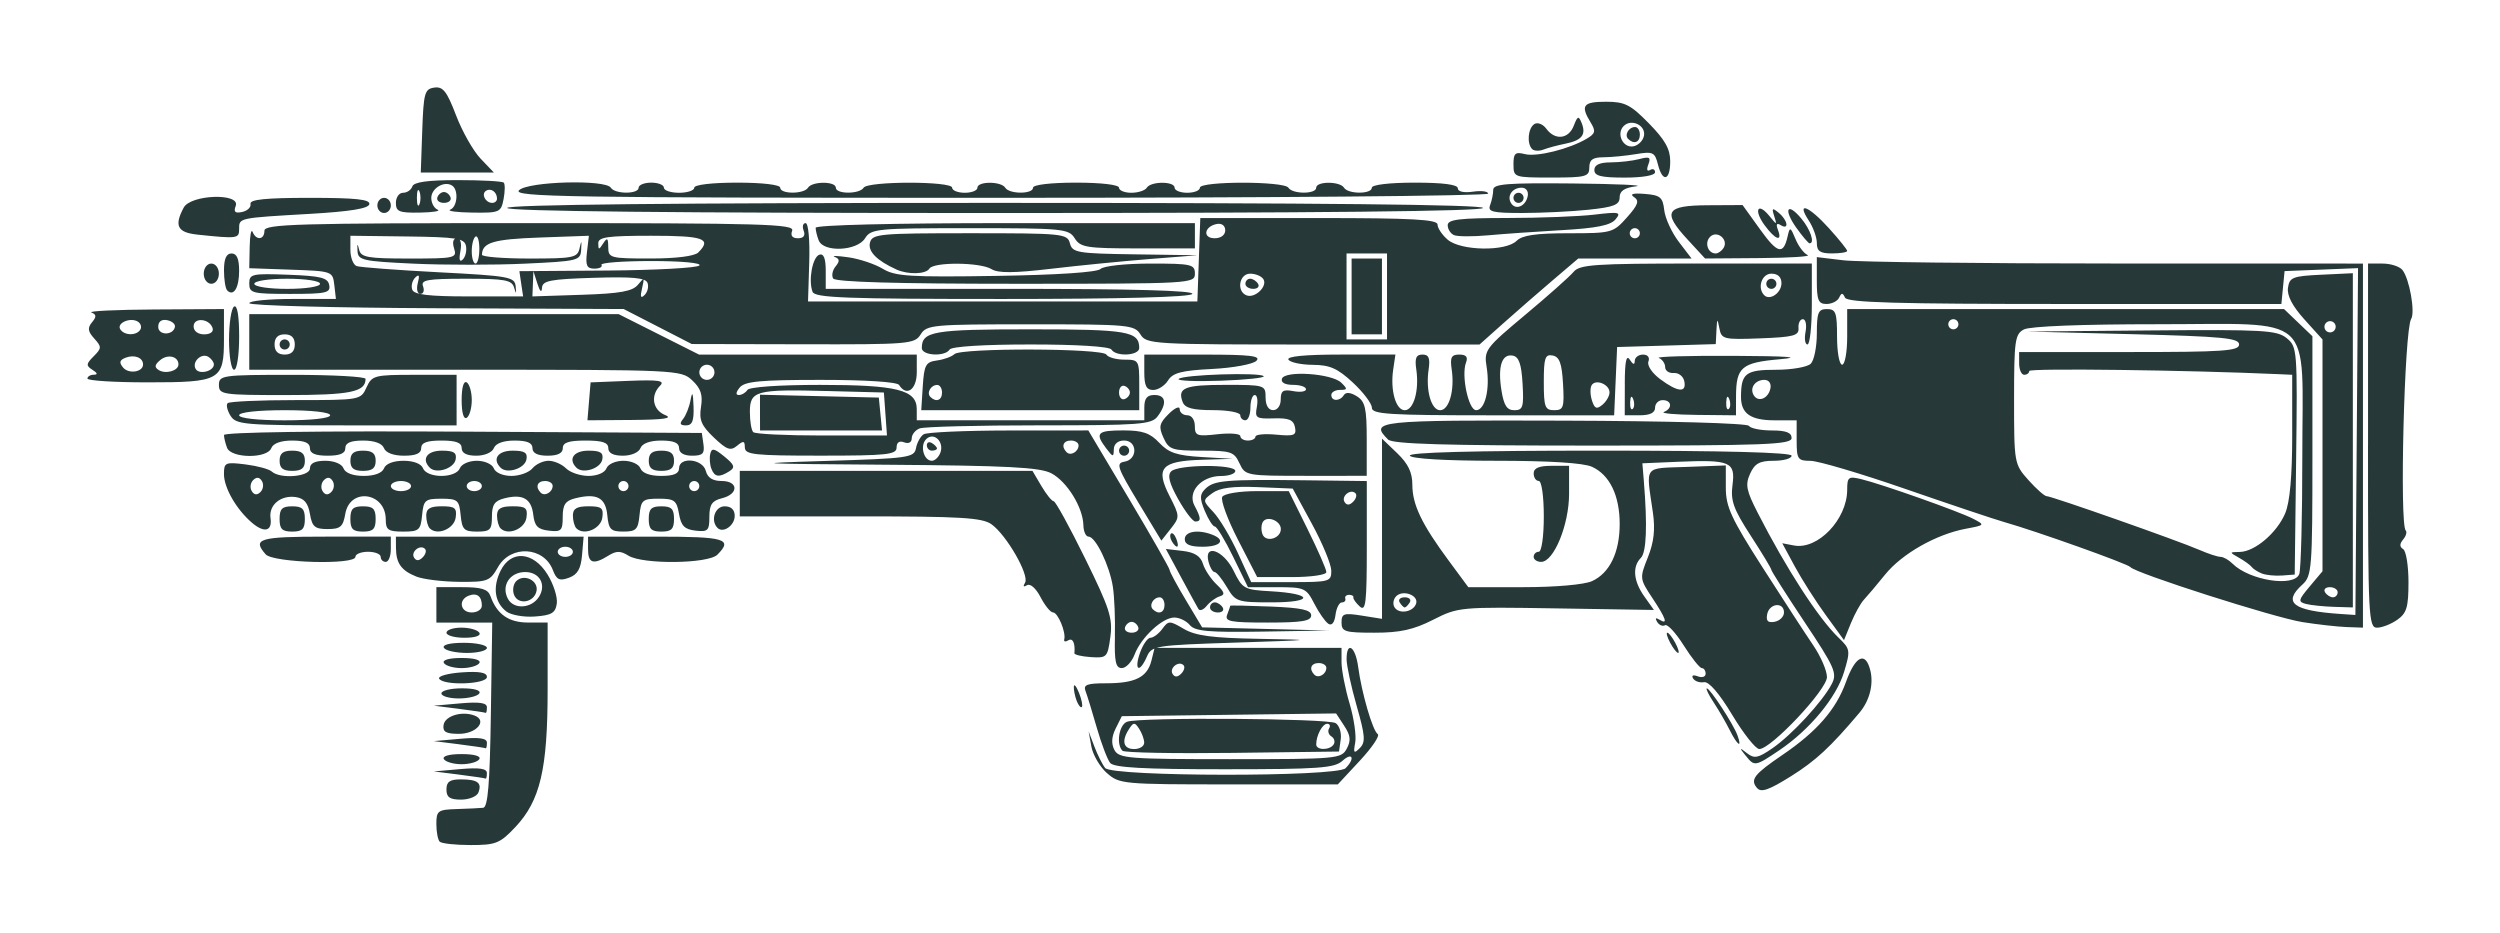 <?xml version="1.0" encoding="UTF-8" standalone="no"?>
<!-- Created with Inkscape (http://www.inkscape.org/) -->

<svg
   width="343.151"
   height="128"
   viewBox="0 0 90.792 33.867"
   version="1.1"
   id="svg5"
   inkscape:version="1.1 (c68e22c387, 2021-05-23)"
   sodipodi:docname="C.A.R. SMG Icon.svg"
   xmlns:inkscape="http://www.inkscape.org/namespaces/inkscape"
   xmlns:sodipodi="http://sodipodi.sourceforge.net/DTD/sodipodi-0.dtd"
   xmlns="http://www.w3.org/2000/svg"
   xmlns:svg="http://www.w3.org/2000/svg">
  <sodipodi:namedview
     id="namedview7"
     pagecolor="#ffffff"
     bordercolor="#666666"
     borderopacity="1.0"
     inkscape:pageshadow="2"
     inkscape:pageopacity="0.0"
     inkscape:pagecheckerboard="0"
     inkscape:document-units="mm"
     showgrid="false"
     units="px"
     inkscape:zoom="0.45611672"
     inkscape:cx="-23.020423"
     inkscape:cy="255.41708"
     inkscape:window-width="1366"
     inkscape:window-height="697"
     inkscape:window-x="-8"
     inkscape:window-y="-8"
     inkscape:window-maximized="1"
     inkscape:current-layer="layer1" />
  <defs
     id="defs2" />
  <g
     inkscape:label="Layer 1"
     inkscape:groupmode="layer"
     id="layer1">
    <path
       style="fill:#273839;fill-opacity:1;stroke-width:0.184"
       d="m 15.969,30.569 c -0.067,-0.067 -0.122,-0.357 -0.122,-0.643 0,-0.481 0.056,-0.522 0.735,-0.543 0.404,-0.013 0.838,-0.033 0.964,-0.046 0.172,-0.017 0.242,-0.858 0.28,-3.375 l 0.05,-3.352 h -1.014 -1.014 v -0.643 -0.643 h 0.924 c 0.714,0 0.95,0.073 1.038,0.321 0.236,0.665 0.662,0.964 1.372,0.964 h 0.706 v 2.446 c 0,2.881 -0.269,4.024 -1.174,4.984 -0.557,0.591 -0.706,0.651 -1.618,0.651 -0.552,0 -1.059,-0.055 -1.126,-0.122 z m 1.53,-8.57 c 0,-0.345 -0.177,-0.481 -0.477,-0.366 -0.391,0.15 -0.308,0.61 0.11,0.61 0.202,0 0.367,-0.11 0.367,-0.245 z m -1.286,6.673 c 0,-0.281 0.122,-0.367 0.52,-0.367 0.611,0 0.777,0.123 0.641,0.477 -0.054,0.142 -0.338,0.258 -0.63,0.258 -0.409,0 -0.531,-0.085 -0.531,-0.367 z m 47.593,-0.058 c -0.252,-0.304 -0.104,-0.495 0.933,-1.201 1.247,-0.849 1.941,-1.646 2.3,-2.644 0.342,-0.951 0.708,-1.127 0.884,-0.426 0.128,0.51 -0.025,1.106 -0.397,1.546 -1.056,1.25 -1.583,1.738 -2.49,2.306 -0.807,0.504 -1.081,0.598 -1.229,0.419 z M 40.197,28.075 c -0.254,-0.227 -0.507,-0.661 -0.562,-0.964 l -0.1,-0.551 0.209,0.551 c 0.115,0.303 0.291,0.654 0.391,0.78 0.254,0.322 8.41,0.33 8.731,0.009 0.357,-0.357 0.252,-0.6 -0.115,-0.267 -0.291,0.263 -0.869,0.304 -4.293,0.304 -2.945,0 -4.004,-0.059 -4.141,-0.23 -0.101,-0.126 -0.319,-0.702 -0.485,-1.279 -0.165,-0.577 -0.35,-1.176 -0.409,-1.331 -0.088,-0.229 0.053,-0.282 0.75,-0.282 1.056,0 1.491,-0.218 1.643,-0.822 l 0.116,-0.464 h 3.394 3.394 v 0.518 c 0,0.285 0.131,0.959 0.291,1.498 0.16,0.539 0.253,1.182 0.206,1.428 -0.072,0.379 -0.047,0.409 0.167,0.195 0.214,-0.214 0.196,-0.447 -0.114,-1.532 -0.201,-0.704 -0.366,-1.466 -0.366,-1.694 0,-0.679 0.321,-0.469 0.42,0.275 0.126,0.946 0.526,2.32 0.712,2.444 0.084,0.056 -0.208,0.49 -0.649,0.964 l -0.802,0.862 h -3.962 c -3.849,0 -3.975,-0.012 -4.424,-0.413 z m 8.713,-0.885 c 0.158,-0.296 0.138,-0.479 -0.092,-0.83 l -0.295,-0.45 -3.891,0.05 -3.891,0.05 -0.223,0.447 c -0.151,0.303 -0.165,0.555 -0.045,0.781 0.164,0.306 0.504,0.333 4.206,0.333 3.883,0 4.035,-0.014 4.23,-0.38 z m -8.145,0.077 c -0.237,-0.237 -0.127,-0.943 0.165,-1.055 0.447,-0.172 7.298,-0.126 7.577,0.05 0.135,0.086 0.218,0.353 0.184,0.594 l -0.062,0.438 -3.868,0.049 c -2.128,0.027 -3.925,-0.007 -3.994,-0.077 z m 0.789,-0.294 c -0.002,-0.126 -0.084,-0.354 -0.184,-0.505 -0.161,-0.245 -0.201,-0.245 -0.362,0 -0.289,0.44 -0.216,0.735 0.181,0.735 0.202,0 0.366,-0.103 0.364,-0.23 z m 6.882,0.059 c 0.058,-0.094 0.02,-0.224 -0.084,-0.288 -0.104,-0.064 -0.142,-0.194 -0.084,-0.288 0.058,-0.094 0.027,-0.171 -0.069,-0.171 -0.173,0 -0.398,0.424 -0.398,0.75 0,0.22 0.498,0.218 0.635,-0.002 z m -5.456,-2.875 c -0.175,-0.175 -0.526,0.108 -0.395,0.319 0.078,0.125 0.18,0.122 0.312,-0.01 0.108,-0.108 0.146,-0.248 0.083,-0.31 z m 5.188,0.096 c 0,-0.095 -0.124,-0.173 -0.275,-0.173 -0.284,0 -0.365,0.217 -0.158,0.424 0.147,0.147 0.434,-0.019 0.434,-0.251 z m -31.496,3.878 -0.918,-0.115 0.964,-0.085 c 0.694,-0.061 0.964,-0.021 0.964,0.144 -6.4e-5,0.126 -0.021,0.217 -0.046,0.201 -0.025,-0.016 -0.459,-0.081 -0.964,-0.144 z m -0.551,-0.561 c -0.069,-0.111 0.185,-0.184 0.643,-0.184 0.457,0 0.711,0.073 0.643,0.184 -0.062,0.101 -0.352,0.184 -0.643,0.184 -0.291,0 -0.58,-0.083 -0.643,-0.184 z m 47.266,-0.138 c -0.227,-0.289 -0.221,-0.297 0.059,-0.078 0.265,0.207 0.402,0.18 0.929,-0.184 0.703,-0.486 1.811,-1.686 2.147,-2.327 0.206,-0.392 0.116,-0.596 -0.984,-2.248 -0.665,-0.999 -1.21,-1.856 -1.21,-1.904 0,-0.048 -0.337,-0.606 -0.75,-1.241 C 62.951,18.481 62.844,18.185 62.92,17.606 63.028,16.77 62.834,16.689 60.928,16.771 l -1.282,0.055 0.053,0.643 c 0.133,1.623 0.095,2.589 -0.108,2.792 -0.318,0.318 -0.27,0.845 0.128,1.404 l 0.347,0.487 -3.546,-0.057 c -3.494,-0.056 -3.56,-0.05 -4.473,0.413 -0.713,0.362 -1.204,0.47 -2.127,0.47 -1.08,0 -1.2,-0.037 -1.2,-0.369 0,-0.328 0.082,-0.356 0.735,-0.252 l 0.735,0.117 v -3.272 -3.272 l 0.551,0.528 c 0.398,0.382 0.551,0.699 0.551,1.145 0,0.723 0.337,1.427 1.32,2.757 l 0.712,0.964 h 2.006 c 1.164,0 2.208,-0.092 2.487,-0.219 0.641,-0.292 1.005,-1.044 1.005,-2.076 0,-1.032 -0.364,-1.784 -1.005,-2.076 -0.311,-0.142 -1.549,-0.219 -3.492,-0.219 -1.809,0 -3.056,-0.073 -3.124,-0.184 -0.075,-0.121 2.263,-0.184 6.876,-0.184 4.537,0 6.989,0.064 6.989,0.184 0,0.101 -0.291,0.184 -0.647,0.184 -0.515,0 -0.69,0.095 -0.86,0.468 -0.182,0.399 -0.141,0.609 0.276,1.423 1.046,2.042 2.201,3.826 2.936,4.534 0.426,0.41 0.435,0.464 0.199,1.247 -0.279,0.926 -1.246,2.096 -2.351,2.841 -0.883,0.596 -0.904,0.599 -1.229,0.184 z M 51.428,21.923 c 0.1,-0.302 -0.475,-0.517 -0.722,-0.27 -0.106,0.106 -0.134,0.286 -0.062,0.402 0.162,0.263 0.682,0.175 0.784,-0.132 z m -0.597,-0.046 c -0.062,-0.101 0.02,-0.184 0.184,-0.184 0.163,0 0.246,0.083 0.184,0.184 -0.062,0.101 -0.145,0.184 -0.184,0.184 -0.039,0 -0.121,-0.083 -0.184,-0.184 z m -34.158,5.153 -0.918,-0.115 0.964,-0.085 c 0.694,-0.061 0.964,-0.021 0.964,0.144 -6.4e-5,0.126 -0.021,0.217 -0.046,0.201 -0.025,-0.016 -0.459,-0.081 -0.964,-0.144 z m 46.236,-1.066 c -0.47,-0.782 -0.848,-1.221 -1.025,-1.189 -0.155,0.028 -0.333,-0.033 -0.396,-0.136 -0.068,-0.11 0.002,-0.141 0.17,-0.077 0.157,0.06 0.285,0.018 0.285,-0.094 0,-0.112 -0.062,-0.203 -0.138,-0.204 -0.076,-1.88e-4 -0.373,-0.372 -0.66,-0.827 -0.287,-0.455 -0.591,-0.784 -0.676,-0.731 -0.085,0.052 -0.214,-0.002 -0.287,-0.12 -0.083,-0.134 -0.053,-0.166 0.079,-0.084 0.326,0.202 0.256,-0.016 -0.255,-0.788 -0.461,-0.696 -0.463,-0.717 -0.161,-1.473 0.22,-0.55 0.272,-1.011 0.182,-1.631 -0.251,-1.744 -0.363,-1.593 1.226,-1.653 l 1.423,-0.054 v 0.81 c 0,0.692 0.195,1.114 1.338,2.9 0.736,1.15 1.562,2.419 1.836,2.822 0.274,0.402 0.499,0.922 0.499,1.155 0,0.457 -2.028,2.613 -2.457,2.613 -0.132,0 -0.574,-0.558 -0.984,-1.24 z m 1.88,-3.721 c 0,-0.394 -0.534,-0.337 -0.611,0.065 -0.047,0.245 0.028,0.32 0.273,0.273 0.186,-0.036 0.338,-0.188 0.338,-0.338 z m -1.971,4.272 c -0.139,-0.278 -0.403,-0.732 -0.586,-1.01 -0.183,-0.278 -0.292,-0.505 -0.244,-0.505 0.116,0 0.956,1.286 1.109,1.699 0.185,0.499 0.002,0.379 -0.279,-0.184 z M 16.109,26.33 c 0.048,-0.331 0.666,-0.519 1.125,-0.343 0.479,0.184 0.071,0.664 -0.565,0.664 -0.473,0 -0.597,-0.071 -0.561,-0.321 z m 0.564,-0.586 -0.918,-0.115 0.964,-0.085 c 0.694,-0.061 0.964,-0.021 0.964,0.144 -6.4e-5,0.126 -0.021,0.217 -0.046,0.201 -0.025,-0.016 -0.459,-0.081 -0.964,-0.144 z M 39.101,25.451 C 39.038,25.287 38.992,25.056 38.998,24.938 c 0.006,-0.118 0.091,-0.017 0.188,0.225 0.097,0.242 0.143,0.473 0.103,0.513 -0.04,0.04 -0.125,-0.061 -0.188,-0.225 z M 16.03,25.182 c 0,-0.101 0.335,-0.184 0.745,-0.184 0.45,0 0.7,0.073 0.632,0.184 -0.062,0.101 -0.398,0.184 -0.745,0.184 -0.348,0 -0.632,-0.083 -0.632,-0.184 z m -0.081,-0.533 c -0.056,-0.091 0.311,-0.195 0.816,-0.23 0.646,-0.045 0.918,0.004 0.918,0.166 -1.32e-4,0.268 -1.572,0.326 -1.734,0.064 z m 0.173,-0.569 c -0.069,-0.111 0.185,-0.184 0.643,-0.184 0.457,0 0.711,0.073 0.643,0.184 -0.062,0.101 -0.352,0.184 -0.643,0.184 -0.291,0 -0.58,-0.083 -0.643,-0.184 z m 24.367,-0.964 c 0.016,-0.631 -0.017,-1.443 -0.073,-1.805 -0.12,-0.773 -0.628,-1.823 -0.884,-1.823 -0.098,0 -0.182,-0.186 -0.187,-0.413 -0.012,-0.645 -0.599,-1.594 -1.169,-1.889 -0.415,-0.215 -1.601,-0.276 -5.96,-0.308 -4.872,-0.035 -5.106,-0.05 -2.231,-0.138 3.026,-0.093 3.216,-0.12 3.281,-0.466 0.038,-0.202 0.163,-0.428 0.278,-0.502 0.115,-0.074 1.507,-0.136 3.094,-0.138 l 2.886,-0.002 1.476,2.479 c 0.812,1.363 1.476,2.528 1.476,2.588 0,0.06 0.266,0.554 0.591,1.097 l 0.591,0.988 2.302,0.057 2.302,0.057 -2.411,0.04 c -1.954,0.032 -2.454,-0.012 -2.639,-0.236 -0.126,-0.152 -0.38,-0.275 -0.564,-0.275 -0.434,0 -1.206,0.719 -1.444,1.345 -0.103,0.27 -0.312,0.491 -0.464,0.491 -0.221,0 -0.272,-0.233 -0.249,-1.148 z m 0.849,-0.335 c -0.036,-0.109 -0.144,-0.197 -0.24,-0.197 -0.096,0 -0.204,0.089 -0.24,0.197 -0.036,0.109 0.072,0.197 0.24,0.197 0.168,0 0.276,-0.089 0.24,-0.197 z m 0.953,-0.813 c 0,-0.152 -0.078,-0.275 -0.173,-0.275 -0.232,0 -0.397,0.287 -0.251,0.434 0.207,0.207 0.424,0.126 0.424,-0.158 z m -8.142,-5.522 c 0.153,-0.399 -0.236,-0.774 -0.514,-0.496 -0.235,0.235 -0.089,0.784 0.208,0.784 0.107,0 0.245,-0.13 0.306,-0.288 z m -0.489,-0.274 c 0,-0.107 0.083,-0.143 0.184,-0.081 0.101,0.062 0.184,0.15 0.184,0.194 0,0.045 -0.083,0.081 -0.184,0.081 -0.101,0 -0.184,-0.088 -0.184,-0.194 z m 5.509,0 c 0,-0.095 -0.124,-0.173 -0.275,-0.173 -0.284,0 -0.365,0.217 -0.158,0.424 0.147,0.147 0.434,-0.019 0.434,-0.251 z m 2.231,7.54 c 0.106,-0.303 0.278,-0.551 0.383,-0.551 0.105,0 0.298,-0.145 0.428,-0.321 0.225,-0.306 0.262,-0.306 0.783,0 0.425,0.25 1.033,0.33 2.722,0.36 2.107,0.038 2.08,0.042 -0.855,0.138 -2.921,0.095 -3.037,0.114 -3.211,0.512 -0.269,0.613 -0.473,0.501 -0.25,-0.138 z m -2.381,0.009 c 0.034,-0.365 -0.061,-0.565 -0.222,-0.466 -0.104,0.064 -0.17,0.048 -0.147,-0.035 0.069,-0.257 -0.231,-0.978 -0.407,-0.978 -0.092,0 -0.296,-0.251 -0.455,-0.557 -0.167,-0.323 -0.374,-0.504 -0.492,-0.431 -0.126,0.078 -0.152,0.042 -0.07,-0.091 0.168,-0.272 -0.679,-1.745 -1.223,-2.126 -0.338,-0.237 -1.13,-0.284 -4.772,-0.284 H 26.866 v -0.826 -0.826 h 5.315 5.315 l 0.325,0.551 c 0.179,0.303 0.379,0.551 0.445,0.551 0.066,0 0.58,0.935 1.141,2.077 0.894,1.817 1.008,2.174 0.918,2.851 -0.1,0.743 -0.128,0.772 -0.71,0.733 -0.333,-0.022 -0.602,-0.086 -0.596,-0.142 z M 16.122,23.529 c -0.069,-0.112 0.212,-0.184 0.724,-0.184 0.46,0 0.837,0.083 0.837,0.184 0,0.101 -0.326,0.184 -0.724,0.184 -0.398,0 -0.775,-0.083 -0.837,-0.184 z m 44.535,-0.184 c -0.108,-0.202 -0.155,-0.367 -0.105,-0.367 0.051,0 0.18,0.165 0.288,0.367 0.108,0.202 0.155,0.367 0.105,0.367 -0.051,0 -0.18,-0.165 -0.288,-0.367 z M 16.214,22.978 c 0,-0.101 0.243,-0.184 0.54,-0.184 0.297,0 0.591,0.083 0.654,0.184 0.068,0.109 -0.151,0.184 -0.54,0.184 -0.359,0 -0.654,-0.083 -0.654,-0.184 z M 66.303,22.333 C 65.937,21.83 65.433,21.038 65.182,20.573 l -0.456,-0.844 0.424,0.081 c 0.867,0.166 1.932,-0.949 1.934,-2.023 5.2e-4,-0.462 0.047,-0.497 0.506,-0.387 0.75,0.181 3.56,1.176 4.069,1.44 0.435,0.226 0.432,0.232 -0.265,0.362 -1.077,0.202 -2.319,0.907 -2.931,1.663 -0.303,0.374 -0.65,0.786 -0.771,0.914 -0.121,0.129 -0.333,0.512 -0.472,0.851 l -0.252,0.618 z m -18.063,0.319 c -0.112,-0.073 -0.342,-0.402 -0.51,-0.73 -0.291,-0.568 -0.356,-0.597 -1.357,-0.597 l -1.051,-4.22e-4 -0.537,-1.101 c -0.295,-0.606 -0.595,-1.101 -0.666,-1.101 -0.071,0 -0.234,-0.253 -0.363,-0.563 -0.193,-0.466 -0.189,-0.606 0.024,-0.812 0.314,-0.304 0.74,-0.34 3.608,-0.305 l 2.25,0.028 v 2.395 c 0,2.046 -0.038,2.36 -0.258,2.158 -0.142,-0.13 -0.245,-0.278 -0.23,-0.329 0.016,-0.05 -0.054,-0.092 -0.155,-0.092 -0.101,0 -0.163,0.062 -0.138,0.138 0.025,0.076 -0.031,0.138 -0.126,0.138 -0.094,0 -0.198,0.204 -0.23,0.454 -0.036,0.282 -0.135,0.404 -0.262,0.321 z m 0.109,-1.923 c -0.002,-0.227 -0.317,-0.992 -0.702,-1.699 l -0.699,-1.286 -1.274,-0.053 c -0.896,-0.037 -1.382,0.026 -1.64,0.215 -0.364,0.266 -0.364,0.27 0.036,0.696 0.221,0.236 0.62,0.903 0.886,1.484 l 0.483,1.055 h 1.456 c 1.388,0 1.456,-0.019 1.453,-0.413 z m -3.389,-1.126 c -0.383,-0.745 -0.64,-1.448 -0.57,-1.561 0.072,-0.116 0.624,-0.206 1.27,-0.206 h 1.143 l 0.683,1.38 c 0.376,0.759 0.683,1.462 0.683,1.561 0,0.101 -0.555,0.181 -1.256,0.181 h -1.256 z m 1.556,-0.389 c 0,-0.302 -0.503,-0.502 -0.653,-0.259 -0.063,0.101 -0.068,0.303 -0.013,0.448 0.119,0.311 0.666,0.156 0.666,-0.189 z m 2.709,-1.301 c -0.175,-0.175 -0.526,0.108 -0.395,0.319 0.078,0.125 0.18,0.122 0.312,-0.01 0.108,-0.108 0.146,-0.248 0.083,-0.31 z m 34.388,4.679 c -1.016,-0.161 -6.073,-1.778 -6.244,-1.997 -0.093,-0.119 -3.409,-1.302 -4.591,-1.638 -0.354,-0.1 -1.965,-0.641 -3.581,-1.2 -1.616,-0.56 -3.166,-1.019 -3.443,-1.02 -0.466,-0.002 -0.505,-0.059 -0.505,-0.737 V 15.265 H 64.458 c -0.88,0 -1.23,-0.241 -1.23,-0.848 0,-0.858 0.167,-0.988 1.268,-0.988 0.575,0 1.145,-0.099 1.266,-0.22 0.121,-0.121 0.22,-0.617 0.22,-1.102 0,-0.759 0.051,-0.882 0.367,-0.882 0.323,0 0.367,0.122 0.367,1.01 0,0.556 0.083,1.01 0.184,1.01 0.101,0 0.184,-0.455 0.184,-1.01 v -1.01 h 7.933 7.933 l 0.515,0.493 0.515,0.493 v 4.345 c 0,4.111 -0.02,4.363 -0.367,4.677 -0.723,0.654 -0.343,0.947 1.377,1.064 l 0.551,0.037 0.048,-6.298 0.048,-6.298 -1.334,0.054 -1.334,0.054 -0.058,0.597 -0.058,0.597 h -7.87 c -6.116,0 -7.894,-0.051 -7.977,-0.23 -0.086,-0.184 -0.129,-0.184 -0.214,0 -0.059,0.126 -0.266,0.23 -0.459,0.23 -0.296,0 -0.352,-0.135 -0.352,-0.852 V 9.337 l 0.964,0.116 c 0.53,0.064 4.993,0.117 9.917,0.117 l 8.953,0.002 v 6.611 6.611 l -0.597,-0.021 c -0.328,-0.012 -1.051,-0.093 -1.607,-0.181 z m -0.111,-1.741 c 0.061,-0.16 0.111,-2.076 0.111,-4.258 0,-5.307 0.536,-4.818 -5.278,-4.818 -2.737,0 -4.618,0.074 -4.835,0.19 -0.323,0.173 -0.355,0.405 -0.355,2.538 0,2.32 0.006,2.355 0.521,2.932 0.287,0.321 0.584,0.584 0.661,0.584 0.181,0 4.791,1.622 5.548,1.952 0.318,0.139 0.664,0.252 0.767,0.252 0.104,0 0.299,0.111 0.435,0.246 0.61,0.61 2.238,0.866 2.424,0.382 z m -1.358,-0.023 c -0.152,-0.06 -0.317,-0.166 -0.367,-0.235 -0.051,-0.069 -0.257,-0.22 -0.459,-0.334 -0.362,-0.205 -0.362,-0.208 0.021,-0.214 0.549,-0.008 1.356,-0.695 1.654,-1.408 0.168,-0.401 0.253,-1.353 0.253,-2.816 v -2.21 l -0.505,-0.023 c -3.278,-0.148 -9.045,-0.222 -9.045,-0.115 1.54e-4,0.076 -0.082,0.138 -0.183,0.138 -0.101,0 -0.184,-0.186 -0.184,-0.413 l -1.38e-4,-0.413 h 3.994 c 3.428,0 3.994,-0.039 3.994,-0.275 0,-0.233 -0.594,-0.29 -3.857,-0.373 l -3.857,-0.097 4.525,-0.04 c 4.074,-0.036 4.564,-0.008 4.918,0.281 0.383,0.313 0.392,0.423 0.342,4.453 l -0.051,4.132 -0.459,0.035 c -0.253,0.019 -0.583,-0.014 -0.735,-0.073 z M 64.297,14.102 c 0.034,-0.177 -0.058,-0.306 -0.219,-0.306 -0.341,0 -0.547,0.299 -0.386,0.561 0.166,0.269 0.533,0.114 0.604,-0.254 z m 6.827,-2.326 c 0,-0.101 -0.083,-0.184 -0.184,-0.184 -0.101,0 -0.184,0.083 -0.184,0.184 0,0.101 0.083,0.184 0.184,0.184 0.101,0 0.184,-0.083 0.184,-0.184 z M 86,16.183 V 9.572 h 0.528 c 0.291,0 0.614,0.103 0.718,0.23 0.255,0.308 0.474,1.533 0.319,1.784 -0.246,0.398 -0.426,7.452 -0.196,7.682 0.053,0.053 0.011,0.2 -0.095,0.326 -0.132,0.159 -0.132,0.267 0.002,0.349 0.106,0.065 0.193,0.605 0.193,1.2 0,0.909 -0.065,1.126 -0.408,1.367 -0.224,0.157 -0.555,0.286 -0.735,0.286 -0.307,0 -0.327,-0.398 -0.327,-6.611 z m -41.432,6.137 c 0.061,-0.16 0.111,-0.304 0.111,-0.321 -1.81e-4,-0.017 0.661,-0.004 1.469,0.029 1.121,0.046 1.47,0.122 1.47,0.321 0,0.206 -0.336,0.261 -1.581,0.261 -1.366,0 -1.566,-0.039 -1.469,-0.29 z M 18.387,22.206 c -0.424,-0.329 -0.501,-0.88 -0.208,-1.477 0.376,-0.766 1.189,-0.702 1.706,0.135 0.217,0.352 0.369,0.827 0.336,1.056 -0.049,0.342 -0.19,0.426 -0.794,0.47 -0.404,0.03 -0.872,-0.053 -1.04,-0.184 z m 1.189,-0.534 c 0.275,-0.439 0.02,-0.897 -0.501,-0.897 -0.56,0 -0.883,0.497 -0.63,0.971 0.214,0.399 0.86,0.357 1.13,-0.073 z m -0.908,-0.07 c -0.064,-0.166 -0.028,-0.389 0.08,-0.497 0.28,-0.28 0.81,-0.024 0.737,0.355 -0.081,0.423 -0.67,0.525 -0.817,0.142 z m 24.855,0.515 c -0.049,-0.082 -0.336,-0.606 -0.637,-1.165 l -0.547,-1.016 0.613,0.072 c 0.431,0.05 0.649,0.189 0.734,0.465 0.066,0.217 0.29,0.555 0.496,0.751 0.293,0.279 0.318,0.374 0.115,0.434 -0.143,0.043 -0.356,0.197 -0.472,0.343 -0.117,0.146 -0.252,0.198 -0.301,0.117 z m 0.421,-0.057 c 0,-0.101 0.078,-0.184 0.173,-0.184 0.095,0 0.224,0.083 0.286,0.184 0.062,0.101 -0.015,0.184 -0.173,0.184 -0.157,0 -0.286,-0.083 -0.286,-0.184 z m 39.801,-0.127 c -0.293,-0.076 -0.28,-0.14 0.138,-0.636 l 0.463,-0.551 v -4.209 -4.209 l -0.657,-0.727 c -0.437,-0.484 -0.637,-0.868 -0.597,-1.148 0.054,-0.381 0.17,-0.427 1.208,-0.476 l 1.148,-0.055 v 6.069 6.069 l -0.689,-0.021 c -0.379,-0.012 -0.835,-0.059 -1.014,-0.106 z m 1.152,-0.424 c 0,-0.101 -0.129,-0.184 -0.286,-0.184 -0.157,0 -0.235,0.083 -0.173,0.184 0.062,0.101 0.191,0.184 0.286,0.184 0.095,0 0.173,-0.083 0.173,-0.184 z m -0.102,-9.749 c -0.059,-0.096 -0.186,-0.126 -0.281,-0.066 -0.096,0.059 -0.126,0.186 -0.067,0.281 0.059,0.096 0.186,0.126 0.281,0.066 0.096,-0.059 0.126,-0.186 0.067,-0.281 z m -40.238,9.565 c -0.179,-0.303 -0.381,-0.551 -0.448,-0.551 -0.067,0 -0.166,-0.165 -0.219,-0.367 -0.179,-0.683 0.544,-0.428 0.91,0.321 0.321,0.658 0.382,0.691 1.347,0.745 1.55,0.087 1.587,0.403 0.047,0.403 -1.263,0 -1.324,-0.021 -1.637,-0.551 z M 15.117,20.938 c -0.544,-0.217 -0.733,-0.482 -0.737,-1.035 l -0.003,-0.413 h 3.409 3.409 l -0.057,0.669 c -0.043,0.5 -0.163,0.708 -0.476,0.823 -0.344,0.126 -0.448,0.077 -0.583,-0.276 -0.326,-0.857 -1.529,-0.926 -1.991,-0.114 -0.294,0.517 -0.378,0.549 -1.415,0.539 -0.606,-0.006 -1.306,-0.092 -1.556,-0.192 z m 0.316,-1.005 c -0.175,-0.175 -0.526,0.108 -0.395,0.319 0.078,0.125 0.18,0.122 0.312,-0.01 0.108,-0.108 0.146,-0.248 0.083,-0.31 z m 5.372,0.107 c 0,-0.101 -0.124,-0.184 -0.275,-0.184 -0.152,0 -0.275,0.083 -0.275,0.184 0,0.101 0.124,0.184 0.275,0.184 0.152,0 0.275,-0.083 0.275,-0.184 z M 9.649,20.133 C 9.15,19.566 9.409,19.489 11.806,19.489 h 2.387 v 0.459 c 0,0.253 -0.083,0.459 -0.184,0.459 -0.101,0 -0.184,-0.083 -0.184,-0.184 0,-0.101 -0.207,-0.184 -0.459,-0.184 -0.253,0 -0.459,0.083 -0.459,0.184 0,0.302 -2.987,0.218 -3.26,-0.091 z M 21.356,19.948 v -0.459 h 2.479 c 2.507,0 2.789,0.084 2.217,0.656 -0.333,0.333 -2.711,0.359 -3.229,0.035 -0.29,-0.181 -0.439,-0.181 -0.73,0 -0.544,0.34 -0.737,0.279 -0.737,-0.231 z m 34.342,0.275 c 0,-0.101 0.083,-0.184 0.184,-0.184 0.105,0 0.184,-0.551 0.184,-1.286 0,-0.735 -0.079,-1.286 -0.184,-1.286 -0.101,0 -0.184,-0.124 -0.184,-0.275 0,-0.192 0.194,-0.275 0.643,-0.275 h 0.643 v 1.017 c 0,1.122 -0.554,2.472 -1.014,2.472 -0.149,0 -0.272,-0.083 -0.272,-0.184 z M 42.56,19.661 c -0.067,-0.108 -0.082,-0.235 -0.034,-0.283 0.048,-0.048 0.136,0.04 0.196,0.196 0.124,0.324 0.018,0.381 -0.163,0.088 z m 0.467,-0.08 c 0,-0.283 0.48,-0.362 0.995,-0.164 0.509,0.195 0.313,0.439 -0.352,0.439 -0.449,0 -0.643,-0.083 -0.643,-0.275 z m -1.697,-1.35 c -0.758,-1.258 -0.81,-1.411 -0.493,-1.464 0.487,-0.081 0.474,-0.768 -0.014,-0.768 -0.225,0 -0.37,0.124 -0.373,0.321 -0.005,0.291 -0.032,0.287 -0.275,-0.035 -0.422,-0.558 -0.332,-0.654 0.617,-0.654 0.704,0 0.974,0.093 1.31,0.451 0.342,0.364 0.641,0.463 1.547,0.516 l 1.123,0.065 -1.125,0.035 c -1.473,0.046 -1.694,0.294 -1.174,1.314 0.377,0.739 0.378,0.766 0.045,1.189 l -0.341,0.433 z M 9.143,18.978 C 8.582,18.496 8.133,17.715 8.133,17.217 c 0,-0.42 0.049,-0.442 0.781,-0.351 0.429,0.054 0.859,0.17 0.955,0.258 0.306,0.281 1.387,0.191 1.387,-0.115 0,-0.184 0.184,-0.275 0.557,-0.275 0.325,0 0.601,0.114 0.662,0.275 0.065,0.171 0.345,0.275 0.735,0.275 0.39,0 0.669,-0.105 0.735,-0.275 0.064,-0.168 0.342,-0.275 0.709,-0.275 0.367,0 0.645,0.108 0.709,0.275 0.062,0.162 0.338,0.275 0.668,0.275 0.331,0 0.606,-0.114 0.668,-0.275 0.059,-0.154 0.332,-0.275 0.617,-0.275 0.285,0 0.558,0.122 0.617,0.275 0.06,0.158 0.334,0.275 0.64,0.275 0.294,0 0.637,-0.124 0.763,-0.275 0.126,-0.152 0.39,-0.275 0.587,-0.275 0.197,0 0.482,0.124 0.633,0.275 0.152,0.152 0.52,0.275 0.819,0.275 0.314,0 0.588,-0.116 0.649,-0.275 0.059,-0.154 0.332,-0.275 0.617,-0.275 0.285,0 0.558,0.122 0.617,0.275 0.066,0.173 0.347,0.275 0.754,0.275 0.454,0 0.649,-0.083 0.649,-0.275 0,-0.431 0.856,-0.35 0.971,0.092 0.065,0.248 0.25,0.367 0.572,0.367 0.616,0 0.629,0.473 0.017,0.626 -0.364,0.091 -0.459,0.231 -0.459,0.675 0,0.502 -0.052,0.554 -0.504,0.502 -0.398,-0.046 -0.524,-0.174 -0.599,-0.609 -0.084,-0.489 -0.167,-0.551 -0.735,-0.551 -0.589,0 -0.646,0.049 -0.699,0.597 -0.05,0.522 -0.124,0.597 -0.585,0.597 -0.461,0 -0.535,-0.075 -0.585,-0.595 -0.062,-0.642 -0.384,-0.81 -1.174,-0.611 -0.349,0.088 -0.445,0.232 -0.445,0.671 0,0.502 -0.052,0.554 -0.505,0.502 -0.4,-0.046 -0.517,-0.166 -0.564,-0.574 -0.067,-0.588 -0.381,-0.769 -1.043,-0.602 -0.361,0.091 -0.459,0.232 -0.459,0.663 0,0.483 -0.063,0.547 -0.539,0.547 -0.474,0 -0.546,-0.072 -0.597,-0.597 -0.053,-0.549 -0.109,-0.597 -0.7,-0.597 -0.591,0 -0.647,0.048 -0.7,0.597 -0.053,0.546 -0.111,0.597 -0.689,0.597 -0.542,0 -0.631,-0.062 -0.631,-0.437 0,-0.994 -1.303,-1.177 -1.47,-0.206 -0.08,0.468 -0.177,0.551 -0.642,0.551 -0.465,0 -0.562,-0.083 -0.642,-0.551 -0.069,-0.399 -0.211,-0.567 -0.517,-0.611 -0.542,-0.077 -0.981,0.288 -0.914,0.76 0.069,0.485 -0.226,0.557 -0.682,0.166 z m 0.367,-1.509 c -0.089,-0.144 -0.194,-0.154 -0.317,-0.032 -0.101,0.101 -0.124,0.281 -0.05,0.399 0.089,0.144 0.194,0.154 0.317,0.032 0.101,-0.101 0.124,-0.281 0.05,-0.399 z m 2.571,0 c -0.089,-0.144 -0.194,-0.154 -0.317,-0.032 -0.101,0.101 -0.124,0.281 -0.05,0.399 0.089,0.144 0.194,0.154 0.317,0.032 0.101,-0.101 0.124,-0.281 0.05,-0.399 z m 7.989,0.173 c 0,-0.095 -0.124,-0.173 -0.275,-0.173 -0.284,0 -0.365,0.217 -0.158,0.424 0.147,0.147 0.434,-0.019 0.434,-0.251 z m -5.142,0.011 c 0,-0.101 -0.165,-0.184 -0.367,-0.184 -0.202,0 -0.367,0.083 -0.367,0.184 0,0.101 0.165,0.184 0.367,0.184 0.202,0 0.367,-0.083 0.367,-0.184 z m 2.571,0 c 0,-0.101 -0.124,-0.184 -0.275,-0.184 -0.152,0 -0.275,0.083 -0.275,0.184 0,0.101 0.124,0.184 0.275,0.184 0.152,0 0.275,-0.083 0.275,-0.184 z m 5.326,0 c 0,-0.101 -0.083,-0.184 -0.184,-0.184 -0.101,0 -0.184,0.083 -0.184,0.184 0,0.101 0.083,0.184 0.184,0.184 0.101,0 0.184,-0.083 0.184,-0.184 z m 2.571,0 c 0,-0.101 -0.083,-0.184 -0.184,-0.184 -0.101,0 -0.184,0.083 -0.184,0.184 0,0.101 0.083,0.184 0.184,0.184 0.101,0 0.184,-0.083 0.184,-0.184 z m -15.243,1.194 c 0,-0.367 0.092,-0.459 0.459,-0.459 0.367,0 0.459,0.092 0.459,0.459 0,0.367 -0.092,0.459 -0.459,0.459 -0.367,0 -0.459,-0.092 -0.459,-0.459 z m 2.571,0 c 0,-0.367 0.092,-0.459 0.459,-0.459 0.367,0 0.459,0.092 0.459,0.459 0,0.367 -0.092,0.459 -0.459,0.459 -0.367,0 -0.459,-0.092 -0.459,-0.459 z m 2.885,0.344 c -0.072,-0.072 -0.13,-0.282 -0.13,-0.467 0,-0.253 0.14,-0.337 0.564,-0.337 0.48,0 0.555,0.062 0.505,0.413 -0.058,0.408 -0.667,0.661 -0.939,0.39 z m 2.571,0 c -0.072,-0.072 -0.13,-0.282 -0.13,-0.467 0,-0.253 0.14,-0.337 0.564,-0.337 0.48,0 0.555,0.062 0.505,0.413 -0.058,0.408 -0.667,0.661 -0.939,0.39 z m 2.755,0 c -0.072,-0.072 -0.13,-0.282 -0.13,-0.467 0,-0.253 0.14,-0.337 0.564,-0.337 0.48,0 0.555,0.062 0.505,0.413 -0.058,0.408 -0.667,0.661 -0.939,0.39 z m 2.625,-0.344 c 0,-0.367 0.092,-0.459 0.459,-0.459 0.367,0 0.459,0.092 0.459,0.459 0,0.367 -0.092,0.459 -0.459,0.459 -0.367,0 -0.459,-0.092 -0.459,-0.459 z m 2.497,0.324 c -0.264,-0.264 -0.093,-0.783 0.258,-0.783 0.238,0 0.367,0.122 0.367,0.348 0,0.349 -0.419,0.641 -0.625,0.436 z m 16.731,-1.043 c -0.325,-0.582 -0.397,-0.867 -0.254,-1.01 0.25,-0.25 2.329,-0.264 2.329,-0.015 0,0.101 -0.235,0.184 -0.522,0.184 -0.712,0 -1.228,0.576 -0.961,1.075 0.242,0.453 0.249,0.578 0.03,0.578 -0.092,0 -0.372,-0.365 -0.621,-0.811 z m -16.954,-1.106 c -0.056,-0.146 -0.074,-0.387 -0.04,-0.537 0.051,-0.224 0.141,-0.208 0.511,0.094 0.371,0.302 0.403,0.396 0.184,0.535 -0.374,0.237 -0.537,0.214 -0.654,-0.091 z M 45.013,16.826 c -0.191,-0.42 -0.31,-0.459 -1.377,-0.459 -1.073,0 -1.185,-0.038 -1.381,-0.467 -0.183,-0.401 -0.156,-0.523 0.188,-0.867 0.22,-0.22 0.4,-0.299 0.4,-0.176 0,0.123 0.124,0.224 0.275,0.224 0.159,0 0.275,0.166 0.275,0.391 0,0.355 0.076,0.383 0.826,0.298 0.455,-0.051 0.826,-0.021 0.826,0.068 0,0.089 0.124,0.161 0.275,0.161 0.152,0 0.275,-0.064 0.275,-0.143 0,-0.078 0.338,-0.11 0.752,-0.071 0.655,0.062 0.743,0.028 0.683,-0.271 -0.054,-0.267 -0.223,-0.337 -0.769,-0.32 -0.642,0.021 -0.693,-0.014 -0.616,-0.413 0.046,-0.24 0.012,-0.436 -0.075,-0.436 -0.087,0 -0.158,0.207 -0.158,0.459 0,0.253 -0.083,0.459 -0.184,0.459 -0.101,0 -0.184,-0.083 -0.184,-0.184 0,-0.101 -0.446,-0.184 -0.99,-0.184 -0.736,0 -1.019,-0.075 -1.102,-0.292 -0.199,-0.519 0.068,-0.626 1.553,-0.626 1.433,0 1.458,0.008 1.458,0.459 0,0.286 0.104,0.459 0.275,0.459 0.158,0 0.275,-0.166 0.275,-0.389 0,-0.316 0.086,-0.372 0.459,-0.301 0.253,0.048 0.459,0.017 0.459,-0.07 0,-0.087 -0.213,-0.158 -0.474,-0.158 -0.29,0 -0.446,-0.087 -0.4,-0.223 0.102,-0.307 1.808,-0.193 2.154,0.144 0.236,0.23 0.23,0.262 -0.046,0.262 -0.173,0 -0.315,0.083 -0.315,0.184 0,0.236 0.312,0.238 0.457,0.003 0.07,-0.113 0.244,-0.097 0.47,0.044 0.302,0.189 0.359,0.434 0.359,1.557 v 1.333 H 47.43 c -2.177,0 -2.211,-0.006 -2.417,-0.459 z M 10.154,16.734 c 0,-0.269 0.122,-0.367 0.459,-0.367 0.337,0 0.459,0.098 0.459,0.367 0,0.269 -0.122,0.367 -0.459,0.367 -0.337,0 -0.459,-0.098 -0.459,-0.367 z m 2.571,0 c 0,-0.269 0.122,-0.367 0.459,-0.367 0.337,0 0.459,0.098 0.459,0.367 0,0.269 -0.122,0.367 -0.459,0.367 -0.337,0 -0.459,-0.098 -0.459,-0.367 z m 2.885,0.253 c -0.315,-0.315 -0.102,-0.62 0.434,-0.62 0.438,0 0.551,0.072 0.503,0.321 -0.063,0.329 -0.703,0.533 -0.937,0.299 z m 2.571,0 c -0.315,-0.315 -0.102,-0.62 0.434,-0.62 0.438,0 0.551,0.072 0.503,0.321 -0.063,0.329 -0.703,0.533 -0.937,0.299 z m 2.755,0 c -0.315,-0.315 -0.102,-0.62 0.434,-0.62 0.438,0 0.551,0.072 0.503,0.321 -0.063,0.329 -0.703,0.533 -0.937,0.299 z m 2.625,-0.253 c 0,-0.269 0.122,-0.367 0.459,-0.367 0.337,0 0.459,0.098 0.459,0.367 0,0.269 -0.122,0.367 -0.459,0.367 -0.337,0 -0.459,-0.098 -0.459,-0.367 z M 8.245,16.26 c -0.061,-0.16 -0.111,-0.367 -0.111,-0.461 0,-0.103 3.429,-0.152 8.677,-0.123 l 8.677,0.048 0.059,0.413 c 0.048,0.337 -0.029,0.413 -0.413,0.413 -0.297,0 -0.472,-0.102 -0.472,-0.275 0,-0.193 -0.194,-0.275 -0.649,-0.275 -0.407,0 -0.688,0.103 -0.754,0.275 -0.06,0.157 -0.334,0.275 -0.637,0.275 -0.35,0 -0.531,-0.094 -0.531,-0.275 0,-0.204 -0.214,-0.275 -0.826,-0.275 -0.612,0 -0.826,0.071 -0.826,0.275 0,0.184 -0.184,0.275 -0.551,0.275 -0.367,0 -0.551,-0.092 -0.551,-0.275 0,-0.193 -0.194,-0.275 -0.649,-0.275 -0.407,0 -0.688,0.103 -0.754,0.275 -0.06,0.157 -0.334,0.275 -0.637,0.275 -0.35,0 -0.531,-0.094 -0.531,-0.275 0,-0.199 -0.204,-0.275 -0.735,-0.275 -0.531,0 -0.735,0.077 -0.735,0.275 0,0.191 -0.192,0.275 -0.623,0.275 -0.384,0 -0.664,-0.106 -0.729,-0.275 -0.066,-0.173 -0.347,-0.275 -0.754,-0.275 -0.454,0 -0.649,0.083 -0.649,0.275 0,0.192 -0.194,0.275 -0.643,0.275 -0.449,0 -0.643,-0.083 -0.643,-0.275 0,-0.193 -0.194,-0.275 -0.649,-0.275 -0.407,0 -0.688,0.103 -0.754,0.275 -0.148,0.387 -1.458,0.375 -1.608,-0.015 z m 18.804,-0.007 c 0,-0.247 -0.048,-0.258 -0.282,-0.064 -0.236,0.196 -0.373,0.147 -0.842,-0.299 -0.456,-0.434 -0.542,-0.64 -0.467,-1.112 0.07,-0.439 -0.007,-0.672 -0.318,-0.964 -0.404,-0.379 -0.539,-0.386 -8.25,-0.386 H 9.052 v -1.01 -1.01 h 6.707 6.707 l 1.461,0.735 1.461,0.735 h 3.953 3.953 v 0.643 c 0,0.629 -0.373,0.896 -0.643,0.459 -0.067,-0.109 -1.219,-0.184 -2.835,-0.184 -2.195,0 -2.766,0.053 -2.95,0.275 -0.144,0.174 -0.156,0.275 -0.033,0.275 0.107,0 0.246,-0.083 0.309,-0.184 0.067,-0.108 1.153,-0.184 2.637,-0.184 2.784,0 3.511,0.181 3.514,0.872 l 0.001,0.413 h 4.132 4.132 v -0.459 c 0,-0.337 0.098,-0.459 0.367,-0.459 0.421,0 0.466,0.314 0.112,0.781 -0.219,0.289 -0.652,0.321 -4.295,0.321 -2.228,0 -4.182,0.05 -4.341,0.111 -0.16,0.061 -0.29,0.224 -0.29,0.362 0,0.147 -0.114,0.206 -0.275,0.144 -0.174,-0.067 -0.275,0.002 -0.275,0.189 0,0.258 -0.347,0.295 -2.755,0.295 -2.419,0 -2.755,-0.036 -2.755,-0.298 z m 5.107,-1.217 -0.056,-0.781 -2.02,-0.053 c -2.635,-0.07 -2.847,-0.013 -2.847,0.761 0,0.335 0.055,0.664 0.122,0.731 0.067,0.067 1.188,0.122 2.49,0.122 h 2.367 z m -4.556,-0.052 v -0.649 l 2.158,0.052 2.158,0.052 0.058,0.597 0.058,0.597 h -2.215 -2.215 z m -1.653,-1.463 c 0,-0.152 -0.124,-0.275 -0.275,-0.275 -0.152,0 -0.275,0.124 -0.275,0.275 0,0.152 0.124,0.275 0.275,0.275 0.152,0 0.275,-0.124 0.275,-0.275 z M 10.705,12.51 c 0,-0.245 -0.122,-0.367 -0.367,-0.367 -0.245,0 -0.367,0.122 -0.367,0.367 0,0.245 0.122,0.367 0.367,0.367 0.245,0 0.367,-0.122 0.367,-0.367 z m -0.551,0 c 0,-0.101 0.083,-0.184 0.184,-0.184 0.101,0 0.184,0.083 0.184,0.184 0,0.101 -0.083,0.184 -0.184,0.184 -0.101,0 -0.184,-0.083 -0.184,-0.184 z m 30.486,3.857 c 0,-0.101 0.083,-0.184 0.184,-0.184 0.101,0 0.184,0.083 0.184,0.184 0,0.101 -0.083,0.184 -0.184,0.184 -0.101,0 -0.184,-0.083 -0.184,-0.184 z m 9.77,-0.404 c -0.681,-0.681 -0.436,-0.707 6.39,-0.686 3.761,0.012 6.655,0.093 6.714,0.188 0.057,0.092 0.429,0.168 0.827,0.168 0.521,0 0.724,0.077 0.724,0.275 0,0.24 -0.924,0.275 -7.217,0.275 -5.369,0 -7.274,-0.056 -7.438,-0.22 z M 8.372,15.101 c -0.119,-0.191 -0.167,-0.398 -0.105,-0.459 0.061,-0.061 1.174,-0.112 2.472,-0.112 2.34,0 2.363,-0.004 2.57,-0.459 0.199,-0.436 0.285,-0.459 1.741,-0.459 h 1.532 v 0.918 0.918 h -3.996 c -3.721,0 -4.011,-0.024 -4.213,-0.347 z m 3.618,-0.02 c 0,-0.109 -0.673,-0.184 -1.653,-0.184 -0.979,0 -1.653,0.075 -1.653,0.184 0,0.109 0.673,0.184 1.653,0.184 0.979,0 1.653,-0.075 1.653,-0.184 z m 12.815,0.138 c 0.104,-0.126 0.227,-0.436 0.273,-0.689 0.062,-0.338 0.091,-0.278 0.109,0.23 0.019,0.523 -0.047,0.689 -0.273,0.689 -0.216,0 -0.246,-0.063 -0.109,-0.23 z m -8.04,-0.689 c 0,-0.457 0.073,-0.711 0.184,-0.643 0.101,0.062 0.184,0.352 0.184,0.643 0,0.291 -0.083,0.58 -0.184,0.643 -0.111,0.069 -0.184,-0.185 -0.184,-0.643 z m 4.626,0.046 0.057,-0.689 1.377,-0.055 c 1.101,-0.044 1.331,-0.009 1.148,0.174 -0.36,0.36 -0.269,0.886 0.184,1.068 0.295,0.119 -0.049,0.169 -1.205,0.178 l -1.618,0.012 z m 28.431,0.232 c 0,-0.15 -0.31,-0.561 -0.689,-0.913 -0.556,-0.517 -0.837,-0.641 -1.458,-0.645 -0.423,-0.003 -0.821,-0.088 -0.883,-0.189 -0.073,-0.118 0.6,-0.184 1.886,-0.184 h 1.999 l -0.081,0.549 c -0.11,0.751 0.095,1.472 0.42,1.472 0.324,0 0.53,-0.721 0.42,-1.472 -0.062,-0.42 -0.009,-0.549 0.223,-0.549 0.233,0 0.285,0.128 0.223,0.549 -0.11,0.751 0.095,1.472 0.42,1.472 0.324,0 0.53,-0.721 0.42,-1.472 -0.066,-0.448 -0.015,-0.549 0.275,-0.549 0.248,0 0.322,0.087 0.244,0.29 -0.179,0.466 0.09,1.73 0.367,1.73 0.324,0 0.511,-0.772 0.381,-1.571 -0.099,-0.608 -0.044,-0.683 1.401,-1.89 0.827,-0.691 1.617,-1.393 1.756,-1.561 0.221,-0.267 0.766,-0.304 4.453,-0.304 h 4.201 V 11.041 c 0,0.808 -0.071,1.469 -0.158,1.469 -0.087,0 -0.119,-0.207 -0.07,-0.459 0.048,-0.253 0.005,-0.459 -0.097,-0.459 -0.102,0 -0.173,0.145 -0.159,0.321 0.022,0.276 -0.173,0.329 -1.384,0.375 -1.343,0.051 -1.413,0.033 -1.49,-0.367 -0.072,-0.375 -0.083,-0.366 -0.106,0.078 l -0.025,0.498 -1.791,0.053 -1.791,0.053 -0.054,1.24 -0.054,1.24 H 54.221 c -3.77,0 -4.399,-0.039 -4.399,-0.273 z m 5.473,-0.873 c -0.041,-0.713 -0.133,-0.977 -0.354,-1.019 -0.4,-0.076 -0.552,0.388 -0.413,1.262 0.088,0.548 0.199,0.72 0.469,0.72 0.311,0 0.347,-0.116 0.298,-0.962 z m 1.469,0 c -0.043,-0.744 -0.129,-0.976 -0.377,-1.024 -0.275,-0.052 -0.321,0.087 -0.321,0.962 0,0.91 0.042,1.024 0.377,1.024 0.339,0 0.371,-0.096 0.321,-0.962 z m 1.689,0.317 c 0,-0.295 -0.503,-0.499 -0.649,-0.263 -0.06,0.097 -0.056,0.346 0.01,0.553 0.095,0.3 0.172,0.332 0.379,0.16 0.143,-0.119 0.26,-0.321 0.26,-0.449 z m 6.244,-3.965 c 0,-0.225 -0.129,-0.348 -0.367,-0.348 -0.35,0 -0.521,0.52 -0.258,0.783 0.206,0.206 0.625,-0.087 0.625,-0.436 z m -0.551,0.02 c 0,-0.101 0.083,-0.184 0.184,-0.184 0.101,0 0.184,0.083 0.184,0.184 0,0.101 -0.083,0.184 -0.184,0.184 -0.101,0 -0.184,-0.083 -0.184,-0.184 z m -5.139,3.627 c 0.002,-0.809 0.055,-1.066 0.181,-0.872 0.119,0.184 0.179,0.199 0.181,0.046 0.002,-0.126 0.136,-0.23 0.298,-0.23 0.175,0 0.256,0.103 0.198,0.252 -0.054,0.142 0.134,0.422 0.432,0.643 0.642,0.475 0.96,0.5 0.871,0.07 -0.037,-0.177 -0.208,-0.31 -0.381,-0.296 -0.173,0.014 -0.314,-0.082 -0.314,-0.214 0,-0.132 -0.103,-0.281 -0.23,-0.332 -0.126,-0.051 1.093,-0.086 2.709,-0.078 1.985,0.01 2.534,0.05 1.692,0.123 -1.397,0.122 -1.593,0.288 -1.597,1.348 l -0.002,0.689 -1.423,-0.015 c -0.783,-0.008 -1.32,-0.056 -1.194,-0.107 0.32,-0.129 0.288,-0.429 -0.046,-0.429 -0.152,0 -0.275,0.124 -0.275,0.275 0,0.184 -0.184,0.275 -0.551,0.275 h -0.551 l 0.003,-1.148 z m 0.306,0.562 c -0.059,-0.147 -0.102,-0.103 -0.111,0.111 -0.008,0.194 0.035,0.302 0.096,0.241 0.061,-0.061 0.068,-0.219 0.014,-0.352 z m 3.489,0 c -0.059,-0.147 -0.102,-0.103 -0.111,0.111 -0.008,0.194 0.035,0.302 0.096,0.241 0.061,-0.061 0.068,-0.219 0.014,-0.352 z m -29.29,-0.471 c 0.05,-0.773 0.108,-0.879 0.515,-0.934 0.253,-0.034 0.538,-0.137 0.634,-0.23 0.24,-0.232 5.375,-0.217 5.519,0.016 0.062,0.101 0.357,0.184 0.654,0.184 0.526,0 0.54,0.025 0.54,0.918 v 0.918 H 37.415 33.457 Z m 0.699,0.23 c 0,-0.152 -0.078,-0.275 -0.173,-0.275 -0.232,0 -0.397,0.287 -0.251,0.434 0.207,0.207 0.424,0.126 0.424,-0.158 z m 6.823,0 c 0,-0.096 -0.089,-0.204 -0.197,-0.24 -0.109,-0.036 -0.197,0.072 -0.197,0.24 0,0.168 0.089,0.276 0.197,0.24 0.109,-0.036 0.197,-0.144 0.197,-0.24 z M 7.95,13.98 c 0,-0.35 0.122,-0.367 2.663,-0.367 1.465,0 2.663,0.066 2.663,0.147 0,0.475 -0.553,0.588 -2.883,0.588 -2.32,0 -2.443,-0.018 -2.443,-0.367 z M 41.557,13.521 v -0.643 h 2.149 c 1.702,0 2.102,0.047 1.922,0.226 -0.124,0.124 -0.849,0.258 -1.609,0.296 -1.109,0.056 -1.426,0.139 -1.599,0.416 -0.119,0.191 -0.362,0.347 -0.54,0.347 -0.247,0 -0.323,-0.152 -0.323,-0.643 z M 3.175,13.75 c -2.2e-5,-0.076 0.103,-0.139 0.23,-0.141 0.152,-0.002 0.137,-0.061 -0.046,-0.177 -0.241,-0.153 -0.236,-0.214 0.042,-0.492 0.293,-0.293 0.295,-0.343 0.021,-0.646 C 3.189,12.038 3.172,11.909 3.341,11.705 3.509,11.503 3.504,11.423 3.32,11.349 3.19,11.297 4.219,11.247 5.608,11.239 l 2.525,-0.015 v 1.079 c 0,1.514 -0.122,1.583 -2.783,1.583 -1.197,0 -2.176,-0.062 -2.176,-0.138 z m 2.02,-0.514 c 0,-0.247 -0.311,-0.369 -0.631,-0.246 -0.223,0.086 -0.247,0.174 -0.095,0.357 0.205,0.247 0.726,0.168 0.726,-0.111 z m 1.286,0 c 0,-0.294 -0.386,-0.388 -0.66,-0.161 -0.208,0.172 -0.221,0.263 -0.055,0.366 0.253,0.156 0.714,0.024 0.714,-0.205 z m 1.286,0 c 0,-0.084 -0.09,-0.209 -0.2,-0.277 C 7.312,12.802 6.952,13.151 7.109,13.405 7.239,13.616 7.766,13.481 7.766,13.236 Z M 5.095,11.972 c 0.058,-0.094 0.018,-0.225 -0.09,-0.292 -0.272,-0.168 -0.777,0.052 -0.638,0.278 0.144,0.232 0.587,0.241 0.728,0.014 z m 1.257,-0.102 c 0.02,-0.1 -0.108,-0.209 -0.285,-0.243 -0.201,-0.039 -0.321,0.051 -0.321,0.241 0,0.32 0.543,0.322 0.607,0.003 z m 1.368,0.043 c -0.116,-0.348 -0.689,-0.397 -0.689,-0.059 0,0.17 0.157,0.289 0.383,0.289 0.224,0 0.351,-0.095 0.306,-0.23 z m 35.085,1.848 c 0.161,-0.156 2.941,-0.246 3.087,-0.1 0.059,0.059 -0.641,0.133 -1.555,0.166 -0.914,0.033 -1.603,0.003 -1.532,-0.066 z M 8.317,12.338 c 0,-0.6 0.083,-1.142 0.184,-1.205 0.115,-0.071 0.184,0.335 0.184,1.091 0,0.681 -0.08,1.205 -0.184,1.205 -0.102,0 -0.184,-0.486 -0.184,-1.091 z m 25.16,0.301 c 0,-0.607 0.422,-0.679 3.948,-0.679 3.527,0 3.948,0.073 3.948,0.679 0,0.279 -0.843,0.325 -1.01,0.055 -0.068,-0.11 -1.253,-0.184 -2.938,-0.184 -1.685,0 -2.871,0.074 -2.938,0.184 -0.167,0.27 -1.01,0.224 -1.01,-0.055 z m -9.592,-0.781 -1.236,-0.635 -6.798,-0.029 c -3.739,-0.016 -6.798,-0.098 -6.798,-0.183 0,-0.085 0.708,-0.154 1.573,-0.154 h 1.573 l -0.058,-0.505 C 12.082,9.852 12.068,9.847 10.567,9.794 l -1.515,-0.053 0.015,-0.773 c 0.008,-0.425 0.056,-0.67 0.107,-0.544 0.129,0.32 0.429,0.288 0.429,-0.046 0,-0.241 1.193,-0.275 9.636,-0.275 8.49,0 9.623,0.033 9.53,0.275 -0.069,0.179 0.005,0.275 0.209,0.275 0.204,0 0.278,-0.097 0.209,-0.275 -0.058,-0.152 -0.027,-0.275 0.07,-0.275 0.1,0 0.157,0.61 0.132,1.423 l -0.044,1.423 h 7.07 7.07 l 0.053,-1.515 0.053,-1.515 h 4.308 c 3.374,0 4.308,0.051 4.308,0.235 0,0.129 0.166,0.377 0.369,0.551 0.475,0.407 2.111,0.434 2.503,0.041 0.203,-0.203 0.699,-0.275 1.885,-0.275 1.57,0 1.622,-0.014 2.12,-0.573 0.408,-0.458 0.46,-0.607 0.26,-0.74 -0.17,-0.113 -0.043,-0.151 0.392,-0.116 0.56,0.045 0.651,0.121 0.704,0.589 0.034,0.296 0.271,0.812 0.527,1.148 l 0.466,0.61 H 59.376 57.317 l -0.917,0.781 c -0.505,0.429 -1.311,1.132 -1.793,1.561 l -0.875,0.781 h -6.043 c -5.844,0 -6.051,-0.012 -6.272,-0.367 -0.217,-0.348 -0.428,-0.367 -3.991,-0.367 -3.563,0 -3.774,0.019 -3.991,0.367 -0.218,0.35 -0.423,0.367 -4.271,0.358 l -4.042,-0.009 z M 50.372,10.766 V 9.205 h -0.735 -0.735 v 1.561 1.561 h 0.735 0.735 z m -1.286,0 V 9.389 h 0.551 0.551 v 1.377 1.377 h -0.551 -0.551 z m -30.157,-0.459 -0.067,-0.459 3.189,-0.023 c 1.754,-0.013 3.261,-0.095 3.349,-0.184 0.092,-0.092 -0.655,-0.161 -1.741,-0.161 -1.046,0 -1.863,0.062 -1.816,0.138 0.047,0.076 -0.068,0.138 -0.256,0.138 -0.277,0 -0.328,-0.113 -0.271,-0.597 l 0.07,-0.597 -1.805,0.065 c -1.666,0.06 -2.069,0.181 -2.078,0.624 -0.002,0.076 0.777,0.138 1.729,0.138 1.586,0 1.739,-0.031 1.815,-0.37 0.069,-0.308 0.079,-0.3 0.059,0.046 -0.023,0.399 -0.105,0.42 -2.045,0.51 -1.111,0.052 -2.929,0.052 -4.04,0 -1.858,-0.087 -2.022,-0.124 -2.038,-0.461 -0.014,-0.28 2.76e-4,-0.291 0.059,-0.046 0.066,0.278 0.311,0.321 1.821,0.321 1.661,0 1.739,-0.018 1.628,-0.367 -0.072,-0.226 -0.033,-0.367 0.101,-0.367 0.135,0 0.183,0.18 0.127,0.473 -0.058,0.305 -0.027,0.41 0.088,0.295 0.098,-0.098 0.15,-0.32 0.115,-0.493 C 16.865,8.656 16.582,8.611 14.791,8.588 l -2.066,-0.026 4.3e-5,0.511 c 2.5e-5,0.281 0.103,0.547 0.23,0.591 0.126,0.044 1.468,0.145 2.982,0.224 2.564,0.133 2.755,0.168 2.79,0.51 0.029,0.286 0.016,0.296 -0.057,0.046 -0.081,-0.275 -0.332,-0.321 -1.754,-0.321 -1.399,0 -1.642,0.043 -1.553,0.275 0.058,0.152 0.016,0.275 -0.094,0.275 -0.113,0 -0.155,-0.17 -0.096,-0.394 0.074,-0.281 0.046,-0.337 -0.095,-0.196 -0.109,0.109 -0.156,0.307 -0.105,0.44 0.069,0.179 0.602,0.242 2.059,0.242 h 1.966 z m 4.24,0.032 c 0.227,-0.277 0.242,-0.264 0.148,0.132 -0.075,0.314 -0.048,0.383 0.093,0.242 0.109,-0.109 0.156,-0.307 0.105,-0.44 -0.07,-0.184 -0.541,-0.228 -1.953,-0.184 -1.589,0.05 -1.863,0.103 -1.879,0.367 -0.011,0.191 -0.075,0.133 -0.165,-0.15 l -0.147,-0.459 -0.018,0.459 -0.018,0.459 1.791,-0.059 c 1.402,-0.046 1.845,-0.126 2.043,-0.367 z m 22.714,-0.199 c -0.068,-0.111 -0.285,-0.201 -0.481,-0.201 -0.402,0 -0.506,0.648 -0.127,0.789 0.305,0.113 0.766,-0.332 0.608,-0.588 z m -0.654,0.166 c 0,-0.101 0.078,-0.184 0.173,-0.184 0.095,0 0.224,0.083 0.286,0.184 0.062,0.101 -0.015,0.184 -0.173,0.184 -0.157,0 -0.286,-0.083 -0.286,-0.184 z M 17.408,9.039 c 0,-0.293 -0.062,-0.495 -0.138,-0.448 -0.076,0.047 -0.138,0.287 -0.138,0.533 0,0.247 0.062,0.448 0.138,0.448 0.076,0 0.138,-0.24 0.138,-0.533 z m 7.952,0.129 C 25.859,8.668 25.56,8.562 23.652,8.562 c -1.593,0 -1.928,0.048 -1.925,0.275 0.003,0.245 0.023,0.245 0.181,0 0.144,-0.223 0.179,-0.196 0.181,0.138 0.003,0.395 0.07,0.413 1.527,0.413 0.941,0 1.609,-0.084 1.745,-0.22 z m 19.136,-0.803 c 0,-0.171 -0.125,-0.265 -0.306,-0.23 -0.461,0.089 -0.524,0.518 -0.076,0.518 0.226,0 0.383,-0.119 0.383,-0.289 z m 15.059,0.105 c 0,-0.101 -0.083,-0.184 -0.184,-0.184 -0.101,0 -0.184,0.083 -0.184,0.184 0,0.101 0.083,0.184 0.184,0.184 0.101,0 0.184,-0.083 0.184,-0.184 z m -30.046,2.127 c -0.159,-0.415 -0.002,-1.266 0.249,-1.348 0.155,-0.051 0.23,0.138 0.23,0.583 v 0.658 h 6.714 c 4.429,0 6.675,0.062 6.6,0.184 -0.072,0.117 -2.575,0.184 -6.903,0.184 -5.686,0 -6.806,-0.042 -6.89,-0.26 z M 8.251,10.547 c -0.065,-0.065 -0.117,-0.393 -0.117,-0.73 0,-0.422 0.086,-0.612 0.275,-0.612 0.191,0 0.275,0.193 0.275,0.632 0,0.618 -0.199,0.944 -0.434,0.71 z m 0.801,-0.248 c 0,-0.35 0.095,-0.371 1.421,-0.321 1.182,0.045 1.432,0.108 1.483,0.375 0.054,0.285 -0.108,0.321 -1.421,0.321 -1.37,0 -1.483,-0.028 -1.483,-0.375 z m 2.571,0.008 c 0,-0.104 -0.52,-0.184 -1.194,-0.184 -0.673,0 -1.194,0.08 -1.194,0.184 0,0.104 0.52,0.184 1.194,0.184 0.673,0 1.194,-0.08 1.194,-0.184 z M 7.399,9.939 c 0,-0.204 0.122,-0.367 0.275,-0.367 0.153,0 0.275,0.163 0.275,0.367 0,0.204 -0.122,0.367 -0.275,0.367 -0.153,0 -0.275,-0.163 -0.275,-0.367 z m 22.859,0.176 c -0.065,-0.105 -0.025,-0.304 0.089,-0.441 0.156,-0.188 0.148,-0.273 -0.03,-0.342 -0.13,-0.051 0.093,-0.045 0.497,0.013 0.404,0.058 0.966,0.247 1.25,0.419 0.448,0.272 0.983,0.305 4.111,0.256 2.223,-0.035 3.671,-0.131 3.792,-0.252 0.109,-0.109 0.913,-0.196 1.812,-0.196 1.494,0 1.616,0.028 1.616,0.367 0,0.36 -0.122,0.367 -6.509,0.367 -4.323,0 -6.548,-0.064 -6.627,-0.192 z M 32.559,9.789 C 31.839,9.463 31.511,9.129 31.595,8.809 31.677,8.495 31.938,8.47 35.222,8.47 c 3.384,0 3.542,0.016 3.634,0.367 0.089,0.34 0.265,0.37 2.363,0.4 l 2.267,0.033 -1.745,0.138 c -0.96,0.076 -2.569,0.235 -3.576,0.354 -1.339,0.157 -1.918,0.161 -2.155,0.013 -0.405,-0.253 -2.104,-0.267 -2.258,-0.019 -0.127,0.206 -0.773,0.223 -1.194,0.033 z M 61.288,8.7 C 60.357,7.691 60.492,7.462 62.02,7.454 l 1.265,-0.007 0.64,0.89 c 0.635,0.884 0.846,0.931 1.001,0.225 0.073,-0.33 0.101,-0.319 0.281,0.118 0.11,0.267 0.309,0.529 0.442,0.582 0.133,0.053 -0.651,0.103 -1.742,0.111 l -1.984,0.015 z m 1.307,0.305 C 62.784,8.699 62.359,8.348 62.105,8.601 c -0.212,0.212 -0.079,0.604 0.204,0.604 0.089,0 0.217,-0.09 0.285,-0.2 z m 3.388,-0.174 c 0,-0.206 -0.133,-0.577 -0.297,-0.826 -0.465,-0.709 1.6e-5,-0.53 0.734,0.282 0.365,0.404 0.664,0.776 0.664,0.826 0,0.05 -0.248,0.091 -0.551,0.091 -0.432,0 -0.551,-0.081 -0.551,-0.374 z M 29.732,8.731 c -0.061,-0.16 -0.111,-0.366 -0.111,-0.459 0,-0.099 2.827,-0.169 6.887,-0.169 h 6.887 V 8.562 9.021 h -2.068 c -1.869,0 -2.09,-0.035 -2.297,-0.367 -0.217,-0.347 -0.428,-0.367 -3.807,-0.367 -3.379,0 -3.591,0.02 -3.807,0.367 -0.29,0.465 -1.512,0.52 -1.682,0.077 z M 65.24,8.276 c -0.483,-0.679 -0.335,-0.956 0.18,-0.337 0.332,0.398 0.498,0.898 0.299,0.898 -0.044,0 -0.259,-0.253 -0.479,-0.562 z M 7.169,8.52 C 6.442,8.444 6.318,8.2 6.671,7.54 6.927,7.06 8.743,7.002 8.56,7.479 c -0.084,0.218 -0.023,0.275 0.235,0.219 0.192,-0.041 0.328,-0.174 0.302,-0.294 -0.033,-0.16 0.55,-0.219 2.158,-0.219 1.665,0 2.193,0.056 2.158,0.23 -0.032,0.159 -0.696,0.267 -2.158,0.352 -2.614,0.151 -2.571,0.142 -2.571,0.551 0,0.348 -0.054,0.356 -1.515,0.203 z M 52.806,8.54 C 52.68,8.485 52.576,8.323 52.576,8.179 c 0,-0.21 0.419,-0.26 2.158,-0.262 1.187,-0.001 2.612,-0.056 3.168,-0.122 0.911,-0.109 0.986,-0.092 0.768,0.173 -0.177,0.215 -0.694,0.319 -1.928,0.389 -0.928,0.053 -2.141,0.138 -2.697,0.189 -0.556,0.051 -1.113,0.048 -1.24,-0.007 z M 64.082,8.176 c -0.401,-0.551 -0.247,-0.85 0.173,-0.336 0.278,0.341 0.285,0.341 0.178,0.007 -0.094,-0.294 -0.068,-0.312 0.169,-0.115 0.327,0.271 0.381,0.638 0.065,0.443 -0.144,-0.089 -0.176,-0.033 -0.098,0.173 0.175,0.456 -0.1,0.359 -0.486,-0.172 z M 13.704,7.46 c 0,-0.152 0.11,-0.275 0.245,-0.275 0.135,0 0.245,0.124 0.245,0.275 0,0.152 -0.11,0.275 -0.245,0.275 -0.135,0 -0.245,-0.124 -0.245,-0.275 z m 0.673,-0.092 c 0,-0.202 0.117,-0.367 0.26,-0.367 0.143,0 0.295,-0.103 0.337,-0.23 0.053,-0.16 0.555,-0.23 1.653,-0.23 0.867,0 1.617,0.041 1.667,0.092 0.05,0.05 0.047,0.319 -0.006,0.597 -0.093,0.482 -0.144,0.504 -1.132,0.491 -0.569,-0.008 -0.931,-0.056 -0.805,-0.107 0.265,-0.107 0.309,-0.726 0.062,-0.878 -0.286,-0.177 -0.751,0.104 -0.751,0.453 0,0.183 0.103,0.374 0.23,0.425 0.126,0.051 -0.163,0.099 -0.643,0.107 -0.755,0.013 -0.872,-0.035 -0.872,-0.353 z m 0.856,-0.413 c -0.051,-0.126 -0.093,-0.023 -0.093,0.23 0,0.253 0.042,0.356 0.093,0.23 0.051,-0.126 0.051,-0.333 0,-0.459 z m 2.817,0.26 c 0,-0.239 -0.218,-0.398 -0.396,-0.288 -0.19,0.117 -0.026,0.441 0.223,0.441 0.095,0 0.173,-0.069 0.173,-0.153 z m 0.367,0.337 c 0,-0.121 6.03,-0.184 17.722,-0.184 11.692,0 17.722,0.062 17.722,0.184 0,0.121 -6.03,0.184 -17.722,0.184 -11.692,0 -17.722,-0.062 -17.722,-0.184 z M 54.118,7.445 c 0.061,-0.16 0.111,-0.408 0.111,-0.551 0,-0.215 0.504,-0.255 2.892,-0.231 1.591,0.016 2.624,0.063 2.296,0.103 -0.424,0.053 -0.597,0.169 -0.597,0.404 0,0.268 -0.209,0.351 -1.129,0.447 -0.621,0.065 -1.704,0.118 -2.407,0.118 -1.09,0 -1.262,-0.043 -1.167,-0.29 z M 55.482,7.124 C 55.517,6.946 55.424,6.817 55.263,6.817 c -0.341,0 -0.547,0.299 -0.386,0.561 0.166,0.269 0.533,0.114 0.604,-0.254 z m -0.518,0.061 c 0,-0.101 0.083,-0.184 0.184,-0.184 0.101,0 0.184,0.083 0.184,0.184 0,0.101 -0.083,0.184 -0.184,0.184 -0.101,0 -0.184,-0.083 -0.184,-0.184 z M 15.882,7.171 c 0.036,-0.109 0.144,-0.197 0.24,-0.197 0.096,0 0.204,0.089 0.24,0.197 0.036,0.109 -0.072,0.197 -0.24,0.197 -0.168,0 -0.276,-0.089 -0.24,-0.197 z M 18.851,6.909 c 0.321,-0.321 3.142,-0.398 3.332,-0.092 0.148,0.239 1.01,0.239 1.01,0 0,-0.101 0.207,-0.184 0.459,-0.184 0.253,0 0.459,0.083 0.459,0.184 0,0.101 0.248,0.184 0.551,0.184 0.303,0 0.551,-0.083 0.551,-0.184 0,-0.108 0.643,-0.184 1.561,-0.184 0.918,0 1.561,0.076 1.561,0.184 0,0.239 0.862,0.239 1.01,0 0.148,-0.239 1.01,-0.239 1.01,0 0,0.239 0.862,0.239 1.01,0 0.15,-0.242 3.214,-0.242 3.214,0 0,0.101 0.207,0.184 0.459,0.184 0.253,0 0.459,-0.083 0.459,-0.184 0,-0.239 0.862,-0.239 1.01,0 0.148,0.239 1.01,0.239 1.01,0 0,-0.108 0.643,-0.184 1.561,-0.184 0.918,0 1.561,0.076 1.561,0.184 0,0.101 0.202,0.184 0.448,0.184 0.247,0 0.499,-0.083 0.562,-0.184 0.148,-0.239 1.01,-0.239 1.01,0 0,0.101 0.207,0.184 0.459,0.184 0.253,0 0.459,-0.083 0.459,-0.184 0,-0.242 3.064,-0.242 3.214,0 0.148,0.239 1.01,0.239 1.01,0 0,-0.239 0.862,-0.239 1.01,0 0.148,0.239 1.01,0.239 1.01,0 0,-0.108 0.643,-0.184 1.561,-0.184 1.024,0 1.561,0.07 1.561,0.204 0,0.123 0.22,0.172 0.551,0.124 0.303,-0.044 0.551,-0.013 0.551,0.071 0,0.084 -7.981,0.152 -17.735,0.152 -15.765,0 -17.705,-0.031 -17.46,-0.275 z M 54.964,5.971 c 0,-0.406 0.063,-0.463 0.417,-0.374 0.435,0.109 1.612,-0.185 2.246,-0.561 C 57.941,4.849 57.961,4.764 57.764,4.443 57.39,3.831 57.492,3.695 58.323,3.695 c 0.686,0 0.889,0.102 1.561,0.787 0.584,0.595 0.773,0.931 0.773,1.377 0,0.711 -0.28,0.779 -0.448,0.108 -0.11,-0.44 -0.18,-0.472 -0.8,-0.369 -0.374,0.062 -0.907,0.113 -1.185,0.114 -0.382,0.002 -0.505,0.092 -0.505,0.369 0,0.335 -0.122,0.367 -1.377,0.367 -1.362,0 -1.377,-0.005 -1.377,-0.479 z M 59.704,4.932 c 0.073,-0.38 -0.457,-0.635 -0.737,-0.355 -0.28,0.28 -0.024,0.81 0.355,0.737 0.176,-0.034 0.348,-0.206 0.381,-0.381 z m -0.573,0.115 c -0.147,-0.147 0.019,-0.434 0.251,-0.434 0.095,0 0.173,0.124 0.173,0.275 0,0.284 -0.217,0.365 -0.424,0.158 z m -1.229,1.128 c 0,-0.188 0.19,-0.276 0.597,-0.278 0.328,-0.002 0.797,-0.056 1.041,-0.121 0.367,-0.098 0.423,-0.064 0.323,0.196 -0.072,0.187 -0.047,0.269 0.061,0.202 0.1,-0.062 0.182,-0.025 0.182,0.082 0,0.115 -0.449,0.194 -1.102,0.194 -0.857,0 -1.102,-0.061 -1.102,-0.275 z M 15.334,4.751 c 0.048,-1.377 0.088,-1.52 0.438,-1.57 0.316,-0.045 0.457,0.134 0.791,1.01 0.224,0.586 0.624,1.292 0.89,1.57 L 17.936,6.266 H 16.608 15.281 Z M 55.643,5.415 c -0.202,-0.202 -0.15,-0.766 0.083,-0.911 0.116,-0.072 0.311,0.006 0.433,0.173 0.315,0.43 0.808,0.376 0.995,-0.11 0.139,-0.359 0.176,-0.373 0.286,-0.101 0.172,0.426 0.011,0.631 -0.591,0.753 -0.28,0.056 -0.637,0.152 -0.794,0.213 -0.157,0.061 -0.343,0.053 -0.413,-0.018 z"
       id="path854" />
  </g>
</svg>

